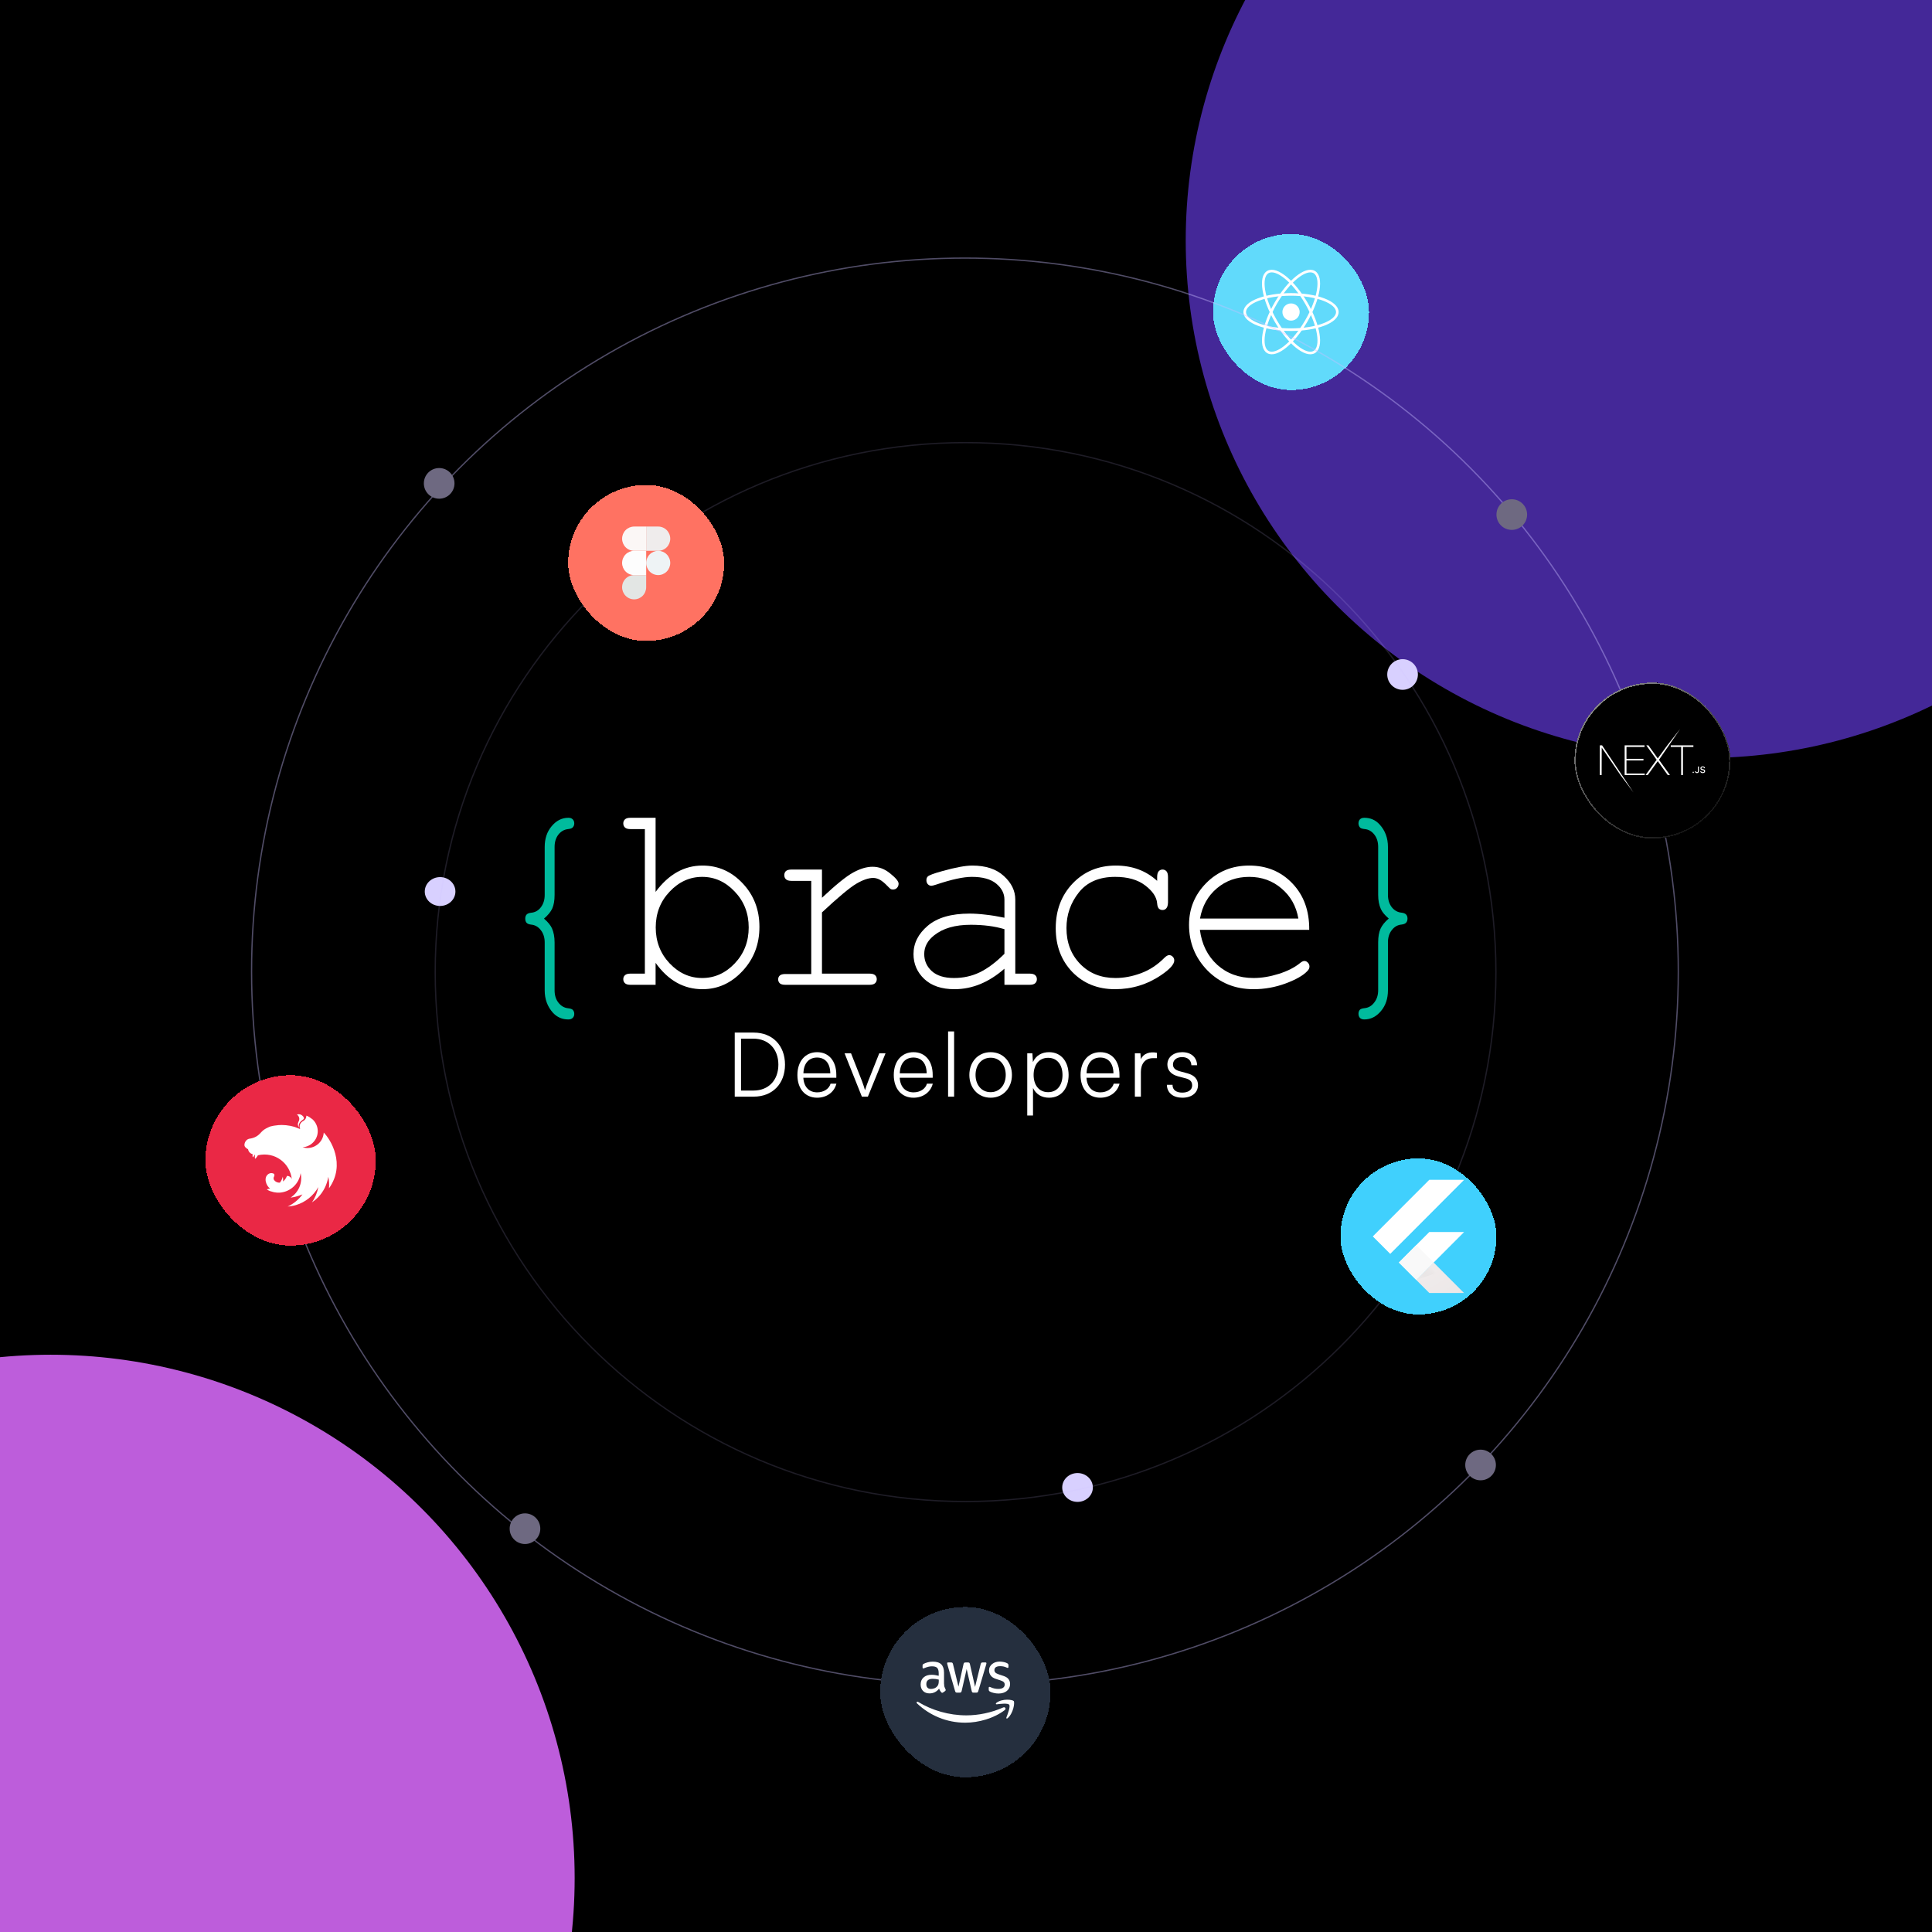 <svg width="1486" height="1486" viewBox="0 0 1486 1486" fill="none" xmlns="http://www.w3.org/2000/svg">
<g clip-path="url(#clip0_6147_31793)">
<rect width="1486" height="1486" fill="black"/>
<g filter="url(#filter0_f_6147_31793)">
<ellipse cx="39" cy="1444.5" rx="403" ry="402.5" fill="#BD5DDB"/>
</g>
<g filter="url(#filter1_f_6147_31793)">
<ellipse cx="1311" cy="185" rx="399" ry="398" fill="#442898"/>
</g>
<g filter="url(#filter2_d_6147_31793)">
<rect x="933" y="174" width="120" height="120" rx="60" fill="#61DAFB" shape-rendering="crispEdges"/>
<path d="M993 240.622C996.665 240.622 999.637 237.658 999.637 234.002C999.637 230.345 996.665 227.381 993 227.381C989.334 227.381 986.363 230.345 986.363 234.002C986.363 237.658 989.334 240.622 993 240.622Z" fill="white"/>
<path d="M993 247.567C1012.67 247.567 1028.61 241.494 1028.61 234.002C1028.61 226.511 1012.67 220.438 993 220.438C973.331 220.438 957.386 226.511 957.386 234.002C957.386 241.494 973.331 247.567 993 247.567Z" stroke="white" stroke-width="2"/>
<path d="M981.223 240.783C991.058 257.775 1004.3 268.512 1010.81 264.767C1017.31 261.021 1014.61 244.211 1004.78 227.219C994.941 210.228 981.697 199.491 975.193 203.236C968.689 206.982 971.389 223.792 981.223 240.783Z" stroke="white" stroke-width="2"/>
<path d="M981.224 227.217C971.39 244.208 968.69 261.018 975.194 264.764C981.697 268.509 994.942 257.772 1004.78 240.781C1014.61 223.789 1017.31 206.979 1010.81 203.233C1004.3 199.488 991.059 210.225 981.224 227.217Z" stroke="white" stroke-width="2"/>
</g>
<path d="M579.758 843.482C594.189 843.482 603.787 833.574 603.787 818.849C603.787 804.125 594.122 794.217 579.758 794.217H565.126V843.482H579.758ZM579.557 798.896C591.034 798.896 598.686 806.946 598.686 818.849C598.686 830.821 591.102 838.803 579.557 838.803H569.959V798.896H579.557Z" fill="white"/>
<path d="M613.322 826.831C613.322 837.496 619.363 844.307 628.491 844.307C635.807 844.307 641.646 840.11 643.324 833.505H638.827C637.753 837.427 633.659 840.179 628.558 840.179C622.651 840.179 618.356 836.464 617.886 828.964H643.257V826.762C643.257 816.028 637.485 809.285 628.491 809.285C619.564 809.285 613.322 816.097 613.322 826.831ZM617.953 825.523C618.154 817.473 622.517 813.414 628.424 813.414C634.062 813.414 638.492 817.06 638.626 825.523H617.953Z" fill="white"/>
<path d="M662.907 843.482H667.539L681.097 810.18H676.264L667.74 831.647C666.868 833.987 665.995 836.257 665.324 838.528C664.72 836.326 663.914 834.055 663.042 831.647L654.585 810.18H649.618L662.907 843.482Z" fill="white"/>
<path d="M687.447 826.831C687.447 837.496 693.488 844.307 702.616 844.307C709.932 844.307 715.771 840.11 717.449 833.505H712.952C711.879 837.427 707.784 840.179 702.683 840.179C696.777 840.179 692.481 836.464 692.011 828.964H717.382V826.762C717.382 816.028 711.61 809.285 702.616 809.285C693.689 809.285 687.447 816.097 687.447 826.831ZM692.078 825.523C692.28 817.473 696.642 813.414 702.549 813.414C708.187 813.414 712.617 817.06 712.751 825.523H692.078Z" fill="white"/>
<path d="M733.854 843.482V793.322H729.223V843.482H733.854Z" fill="white"/>
<path d="M745.577 826.831C745.577 836.601 752.088 844.307 761.954 844.307C771.754 844.307 778.332 836.601 778.332 826.831C778.332 816.992 771.754 809.285 761.954 809.285C752.088 809.285 745.577 816.992 745.577 826.831ZM750.343 826.762C750.343 819.262 754.84 813.551 761.954 813.551C769.002 813.551 773.566 819.262 773.566 826.762C773.566 834.331 769.002 840.041 761.954 840.041C754.84 840.041 750.343 834.331 750.343 826.762Z" fill="white"/>
<path d="M790.108 858H794.538V836.808C796.82 841.762 801.384 844.307 806.888 844.307C816.486 844.307 821.99 836.739 821.923 826.693C821.855 816.647 816.285 809.285 806.888 809.285C801.451 809.285 796.753 811.762 794.471 816.923L794.068 810.18H790.108V858ZM795.008 826.831C795.008 819.124 799.035 813.62 806.15 813.62C813.264 813.62 817.224 819.124 817.224 826.831C817.224 834.468 813.264 840.041 806.15 840.041C799.035 840.041 795.008 834.468 795.008 826.831Z" fill="white"/>
<path d="M831.109 826.831C831.109 837.496 837.15 844.307 846.278 844.307C853.594 844.307 859.434 840.11 861.112 833.505H856.615C855.541 837.427 851.446 840.179 846.345 840.179C840.439 840.179 836.143 836.464 835.673 828.964H861.044V826.762C861.044 816.028 855.272 809.285 846.278 809.285C837.351 809.285 831.109 816.097 831.109 826.831ZM835.74 825.523C835.942 817.473 840.304 813.414 846.211 813.414C851.849 813.414 856.279 817.06 856.413 825.523H835.74Z" fill="white"/>
<path d="M889.866 809.767C884.296 808.597 879.329 810.386 877.449 814.721L877.181 810.18H872.885V843.482H877.516V824.491C877.516 818.161 880.805 813.895 886.779 813.895H889.866V809.767Z" fill="white"/>
<path d="M897.49 834.399C897.692 840.73 902.457 844.307 909.438 844.307C916.754 844.307 921.452 840.386 921.452 834.537C921.452 829.996 918.499 826.9 913.196 825.523L907.625 824.01C904.538 823.184 902.189 821.808 902.189 818.78C902.189 815.547 904.806 813.07 909.236 813.07C913.331 813.07 916.217 815.34 916.351 819.331H920.781C920.512 813.276 916.284 809.285 909.236 809.285C902.726 809.285 897.893 813.07 897.893 818.78C897.893 822.978 900.444 826.349 906.283 827.932L911.854 829.377C914.673 830.133 916.955 831.51 916.955 834.743C916.955 838.941 913.062 840.386 909.303 840.386C904.672 840.386 901.786 838.253 901.853 834.399H897.49Z" fill="white"/>
<path d="M504.253 629V686.014C514.207 672.503 526.225 665.747 540.306 665.747C552.356 665.747 562.671 670.319 571.25 679.463C579.83 688.539 584.119 699.696 584.119 712.934C584.119 726.309 579.764 737.637 571.054 746.917C562.409 756.198 552.16 760.838 540.306 760.838C525.898 760.838 513.88 754.083 504.253 740.571V757.46H484.9C482.935 757.46 481.527 757.051 480.676 756.232C479.824 755.413 479.399 754.39 479.399 753.161C479.399 751.865 479.824 750.841 480.676 750.091C481.527 749.272 482.935 748.862 484.9 748.862H496.001V637.701H484.9C482.935 637.701 481.527 637.291 480.676 636.472C479.824 635.653 479.399 634.596 479.399 633.299C479.399 632.071 479.824 631.047 480.676 630.228C481.527 629.409 482.935 629 484.9 629H504.253ZM575.867 713.344C575.867 702.494 572.298 693.315 565.16 685.809C558.021 678.235 549.671 674.447 540.109 674.447C530.547 674.447 522.197 678.235 515.059 685.809C507.92 693.315 504.351 702.494 504.351 713.344C504.351 724.194 507.92 733.406 515.059 740.981C522.197 748.487 530.547 752.24 540.109 752.24C549.671 752.24 558.021 748.487 565.16 740.981C572.298 733.406 575.867 724.194 575.867 713.344Z" fill="white"/>
<path d="M632.22 668.818V690.518C642.961 680.418 650.983 673.936 656.288 671.069C661.658 668.135 666.603 666.668 671.122 666.668C676.034 666.668 680.585 668.408 684.777 671.888C689.034 675.3 691.162 677.893 691.162 679.668C691.162 680.964 690.737 682.056 689.885 682.943C689.099 683.762 688.084 684.171 686.84 684.171C686.185 684.171 685.628 684.069 685.17 683.864C684.711 683.591 683.86 682.807 682.616 681.51C680.323 679.122 678.326 677.484 676.623 676.597C674.92 675.71 673.25 675.266 671.613 675.266C668.011 675.266 663.656 676.767 658.548 679.77C653.505 682.773 644.729 690.108 632.22 701.777V748.862H668.764C670.794 748.862 672.235 749.272 673.087 750.091C673.938 750.841 674.364 751.865 674.364 753.161C674.364 754.39 673.938 755.413 673.087 756.232C672.235 757.051 670.794 757.46 668.764 757.46H604.026C602.061 757.46 600.653 757.085 599.802 756.334C598.95 755.516 598.525 754.492 598.525 753.264C598.525 752.104 598.918 751.148 599.704 750.398C600.555 749.579 601.996 749.169 604.026 749.169H623.968V677.518H608.741C606.777 677.518 605.369 677.109 604.517 676.29C603.666 675.471 603.24 674.413 603.24 673.117C603.24 671.888 603.633 670.865 604.419 670.046C605.27 669.227 606.711 668.818 608.741 668.818H632.22Z" fill="white"/>
<path d="M772.565 757.46V745.075C760.58 755.584 747.777 760.838 734.155 760.838C724.265 760.838 716.538 758.245 710.971 753.059C705.404 747.805 702.621 741.39 702.621 733.815C702.621 725.49 706.288 718.223 713.623 712.013C720.958 705.803 731.666 702.698 745.747 702.698C749.545 702.698 753.671 702.971 758.124 703.517C762.578 703.995 767.392 704.78 772.565 705.872V691.951C772.565 687.242 770.47 683.148 766.278 679.668C762.087 676.187 755.8 674.447 747.417 674.447C740.999 674.447 731.993 676.392 720.401 680.282C718.306 680.964 716.963 681.305 716.374 681.305C715.326 681.305 714.409 680.896 713.623 680.077C712.903 679.258 712.543 678.235 712.543 677.006C712.543 675.846 712.87 674.925 713.525 674.243C714.442 673.219 718.142 671.82 724.626 670.046C734.842 667.18 742.57 665.747 747.81 665.747C758.223 665.747 766.344 668.442 772.172 673.833C778.001 679.156 780.915 685.195 780.915 691.951V748.862H791.918C793.948 748.862 795.389 749.272 796.24 750.091C797.092 750.841 797.518 751.865 797.518 753.161C797.518 754.39 797.092 755.413 796.24 756.232C795.389 757.051 793.948 757.46 791.918 757.46H772.565ZM772.565 714.674C768.701 713.514 764.608 712.661 760.286 712.115C755.963 711.569 751.412 711.297 746.631 711.297C734.646 711.297 725.281 713.992 718.535 719.383C713.427 723.409 710.872 728.22 710.872 733.815C710.872 739.002 712.805 743.369 716.668 746.917C720.598 750.466 726.296 752.24 733.762 752.24C740.9 752.24 747.515 750.773 753.606 747.839C759.762 744.836 766.082 740.093 772.565 733.611V714.674Z" fill="white"/>
<path d="M890.021 677.518V674.652C890.021 672.537 890.414 671.035 891.2 670.148C891.986 669.261 892.968 668.818 894.147 668.818C895.392 668.818 896.407 669.261 897.193 670.148C897.979 671.035 898.372 672.537 898.372 674.652V694.1C898.306 696.216 897.88 697.717 897.094 698.604C896.374 699.491 895.392 699.935 894.147 699.935C893.034 699.935 892.084 699.559 891.298 698.809C890.578 697.99 890.152 696.659 890.021 694.817C889.628 689.972 886.55 685.366 880.787 680.998C875.089 676.631 867.394 674.447 857.701 674.447C845.455 674.447 836.155 678.439 829.802 686.423C823.449 694.407 820.273 703.551 820.273 713.855C820.273 724.978 823.777 734.157 830.784 741.39C837.792 748.623 846.863 752.24 857.996 752.24C864.414 752.24 870.931 751.012 877.545 748.555C884.225 746.099 890.251 742.141 895.621 736.682C896.996 735.317 898.208 734.634 899.256 734.634C900.369 734.634 901.286 735.044 902.006 735.863C902.792 736.613 903.185 737.569 903.185 738.729C903.185 741.663 899.878 745.382 893.263 749.886C882.588 757.187 870.701 760.838 857.603 760.838C844.308 760.838 833.371 756.437 824.792 747.634C816.278 738.763 812.021 727.537 812.021 713.958C812.021 700.105 816.376 688.607 825.087 679.463C833.863 670.319 844.898 665.747 858.193 665.747C870.832 665.747 881.442 669.671 890.021 677.518Z" fill="white"/>
<path d="M1006.99 715.186H922.895C924.336 726.309 928.79 735.283 936.256 742.107C943.787 748.862 953.087 752.24 964.155 752.24C970.311 752.24 976.762 751.182 983.508 749.067C990.253 746.952 995.754 744.154 1000.01 740.674C1001.26 739.65 1002.34 739.138 1003.25 739.138C1004.3 739.138 1005.22 739.582 1006 740.469C1006.79 741.288 1007.18 742.277 1007.18 743.437C1007.18 744.597 1006.66 745.723 1005.61 746.815C1002.47 750.227 996.868 753.434 988.812 756.437C980.823 759.371 972.603 760.838 964.155 760.838C950.009 760.838 938.188 756.027 928.691 746.406C919.261 736.716 914.545 725.013 914.545 711.297C914.545 698.809 918.966 688.095 927.807 679.156C936.714 670.216 947.717 665.747 960.815 665.747C974.306 665.747 985.407 670.353 994.117 679.565C1002.83 688.709 1007.12 700.583 1006.99 715.186ZM998.636 706.486C996.999 697 992.676 689.289 985.669 683.353C978.727 677.416 970.442 674.447 960.815 674.447C951.188 674.447 942.903 677.382 935.961 683.25C929.019 689.119 924.696 696.864 922.994 706.486H998.636Z" fill="white"/>
<path d="M418.417 706.553C421.402 709.148 423.431 711.607 424.506 713.929C425.879 717.002 426.566 720.656 426.566 724.891V761.669C426.566 765.562 427.551 768.738 429.521 771.197C431.491 773.724 433.938 775.158 436.863 775.499C438.714 775.704 439.938 776.114 440.535 776.729C441.311 777.548 441.699 778.573 441.699 779.802C441.699 781.1 441.311 782.124 440.535 782.875C439.759 783.695 438.624 784.105 437.132 784.105C432.416 784.105 428.476 782.397 425.312 778.982C421.073 774.27 418.954 768.533 418.954 761.771V724.891C418.954 721.134 417.969 717.993 415.999 715.466C414.029 712.87 411.522 711.436 408.477 711.163C406.806 710.958 405.642 710.48 404.985 709.729C404.328 708.977 404 707.919 404 706.553C404 705.255 404.328 704.231 404.985 703.479C405.642 702.728 406.806 702.25 408.477 702.045C411.582 701.772 414.089 700.372 415.999 697.845C417.969 695.25 418.954 692.074 418.954 688.317V651.437C418.954 645.017 420.745 639.69 424.327 635.455C427.909 631.152 432.207 629.001 437.222 629.001C438.654 629.001 439.759 629.411 440.535 630.23C441.311 631.05 441.699 632.074 441.699 633.304C441.699 634.533 441.311 635.558 440.535 636.377C439.997 637.06 438.774 637.504 436.863 637.709C433.879 638.05 431.401 639.485 429.431 642.012C427.521 644.539 426.566 647.68 426.566 651.437V688.317C426.566 692.62 425.969 696.103 424.775 698.767C423.581 701.362 421.461 703.958 418.417 706.553Z" fill="#00BB9D"/>
<path d="M1068.16 706.501C1065.12 703.907 1063.09 701.45 1062.07 699.129C1060.7 696.126 1060.02 692.509 1060.02 688.277V651.421C1060.02 647.599 1059.03 644.425 1057.06 641.9C1055.09 639.374 1052.64 637.975 1049.72 637.702C1047.81 637.497 1046.58 637.088 1046.05 636.474C1045.27 635.586 1044.88 634.528 1044.88 633.3C1044.88 632.071 1045.24 631.048 1045.96 630.229C1046.73 629.41 1047.87 629 1049.36 629C1054.14 629 1058.08 630.74 1061.18 634.221C1065.42 638.862 1067.54 644.596 1067.54 651.421V688.277C1067.54 692.031 1068.52 695.205 1070.49 697.799C1072.52 700.324 1075.06 701.723 1078.1 701.996C1079.72 702.201 1080.85 702.679 1081.51 703.429C1082.22 704.18 1082.58 705.204 1082.58 706.501C1082.58 707.866 1082.22 708.924 1081.51 709.674C1080.85 710.425 1079.72 710.903 1078.1 711.108C1075 711.381 1072.46 712.814 1070.49 715.408C1068.52 717.933 1067.54 721.073 1067.54 724.826V761.683C1067.54 768.099 1065.75 773.422 1062.16 777.654C1058.58 781.954 1054.31 784.104 1049.36 784.104C1047.87 784.104 1046.73 783.694 1045.96 782.875C1045.24 782.056 1044.88 780.998 1044.88 779.701C1044.88 778.473 1045.24 777.449 1045.96 776.63C1046.55 776.016 1047.81 775.606 1049.72 775.402C1052.7 775.06 1055.15 773.593 1057.06 770.999C1059.03 768.474 1060.02 765.334 1060.02 761.58V724.826C1060.02 720.527 1060.61 717.046 1061.81 714.384C1063 711.722 1065.12 709.094 1068.16 706.501Z" fill="#00BB9D"/>
<path d="M350.288 685.725C350.288 691.853 345.01 696.82 338.5 696.82C331.99 696.82 326.712 691.853 326.712 685.725C326.712 679.598 331.99 674.631 338.5 674.631C345.01 674.631 350.288 679.598 350.288 685.725Z" fill="#D8D0FF"/>
<ellipse cx="828.788" cy="1144.09" rx="11.788" ry="11.095" fill="#D8D0FF"/>
<circle cx="1078.79" cy="518.788" r="11.788" fill="#D8D0FF"/>
<circle cx="742.178" cy="747.178" r="548.678" stroke="#C9BEFF" stroke-opacity="0.4"/>
<path d="M1150.58 747.668C1150.58 972.57 967.945 1154.89 742.658 1154.89C517.371 1154.89 334.742 972.57 334.742 747.668C334.742 522.765 517.371 340.444 742.658 340.444C967.945 340.444 1150.58 522.765 1150.58 747.668Z" stroke="#C9BEFF" stroke-opacity="0.15"/>
<g filter="url(#filter3_d_6147_31793)">
<rect x="158" y="821" width="131.026" height="131.026" rx="65.513" fill="#EA2845" shape-rendering="crispEdges"/>
<path fill-rule="evenodd" clip-rule="evenodd" d="M229.808 851.03C229.297 851.03 228.819 851.139 228.383 851.282C229.318 851.914 229.829 852.735 230.089 853.674C230.106 853.8 230.143 853.893 230.16 854.023C230.177 854.154 230.202 854.242 230.202 854.36C230.277 855.981 229.783 856.183 229.431 857.139C228.898 858.373 229.045 859.699 229.682 860.76C229.741 860.902 229.814 861.038 229.9 861.165C229.204 856.508 233.073 855.804 233.785 854.352C233.84 853.08 232.796 852.234 231.971 851.644C231.183 851.164 230.462 851.013 229.808 851.013V851.03ZM235.634 852.082C235.558 852.503 235.617 852.394 235.592 852.617L235.55 853.097L235.424 853.539C235.382 853.686 235.332 853.834 235.277 853.981L235.076 854.402C235.022 854.478 234.984 854.55 234.93 854.621L234.821 854.79L234.544 855.156C234.435 855.265 234.343 855.396 234.209 855.493C234.075 855.59 233.991 855.712 233.861 855.804C233.475 856.099 233.035 856.318 232.633 856.596C232.507 856.689 232.381 856.764 232.268 856.874C232.144 856.962 232.028 857.061 231.92 857.169C231.795 857.278 231.702 857.388 231.585 857.518C231.468 857.649 231.384 857.758 231.308 857.884L231.057 858.272L230.856 858.693L230.709 859.114L230.583 859.577C230.567 859.653 230.567 859.746 230.541 859.817C230.516 859.889 230.525 859.965 230.499 860.036L230.483 860.499C230.483 860.609 230.483 860.718 230.499 860.836C230.499 860.984 230.516 861.131 230.554 861.299C230.592 861.468 230.608 861.594 230.646 861.741L230.793 862.184C230.835 862.276 230.885 862.369 230.919 862.436L226.702 860.794L224.577 860.247L223.421 859.969C222.317 859.748 221.204 859.582 220.084 859.472C220.043 859.472 220.03 859.455 219.992 859.455L216.711 859.287L214.309 859.379C213.19 859.455 212.071 859.598 210.956 859.783L210.13 859.931L208.479 860.297L207.653 860.516L206.866 860.866L206.262 861.144C206.22 861.16 206.187 861.16 206.17 861.186L205.659 861.438C205.604 861.455 205.566 861.48 205.533 861.493L204.963 861.788C204.837 861.842 204.711 861.914 204.598 861.973C204.544 862.015 204.472 862.045 204.431 862.066L203.953 862.344C203.801 862.428 203.654 862.521 203.513 862.621L203.148 862.874L202.746 863.169L202.436 863.421C202.394 863.438 202.36 863.476 202.327 863.497L202.05 863.737C202.033 863.779 201.995 863.792 201.974 863.813L201.639 864.125L201.275 864.474L200.964 864.811C200.923 864.853 200.872 864.887 200.839 864.92C200.74 865.036 200.637 865.147 200.529 865.253C200.512 865.295 200.474 865.308 200.453 865.346L200.034 865.788L199.045 866.744C198.71 867.038 198.366 867.316 198.018 867.552L196.92 868.251C196.555 868.453 196.166 868.638 195.763 868.798C195.374 868.965 194.976 869.112 194.573 869.241C193.802 869.409 193.014 869.721 192.335 869.775C192.188 869.775 192.025 869.817 191.874 869.83L191.413 869.94L190.973 870.108C190.823 870.168 190.676 870.235 190.533 870.31C190.407 870.403 190.256 870.479 190.13 870.563C190.005 870.647 189.879 870.765 189.766 870.874C189.652 870.984 189.514 871.093 189.401 871.211L189.091 871.578C188.999 871.725 188.89 871.855 188.814 871.999C188.718 872.134 188.633 872.276 188.559 872.424L188.357 872.904L188.19 873.384L188.098 873.826C188.043 874.045 188.043 874.268 188.022 874.373C188.001 874.479 188.022 874.618 188.022 874.748C188.019 874.829 188.024 874.909 188.039 874.988C188.056 875.114 188.081 875.228 188.114 875.338L188.24 875.674C188.295 875.801 188.366 875.914 188.441 876.024L188.68 876.361L188.99 876.656C189.098 876.764 189.214 876.862 189.338 876.95C189.778 877.338 189.883 877.464 190.457 877.759C190.549 877.813 190.642 877.851 190.751 877.906C190.805 877.961 190.805 877.978 190.826 878.016C190.843 878.163 190.88 878.31 190.918 878.458C190.953 878.609 191.002 878.757 191.065 878.9L191.212 879.237C191.228 879.279 191.254 879.312 191.266 879.329L191.484 879.734L191.761 880.121L192.071 880.47C192.18 880.58 192.289 880.673 192.419 880.782L192.783 881.06C192.909 881.153 193.035 881.228 193.186 881.3C193.321 881.378 193.463 881.446 193.609 881.502C193.718 881.557 193.848 881.595 193.974 881.628C194.099 881.662 194.212 881.704 194.284 881.721C194.229 882.715 194.208 883.658 194.359 883.986C194.527 884.353 195.332 883.228 196.136 881.944C196.027 883.216 195.952 884.706 196.136 885.144C196.321 885.582 197.435 884.167 198.391 882.584C211.384 879.565 223.245 888.589 224.489 901.33C224.25 899.343 221.815 898.235 220.696 898.509C220.152 899.873 219.213 901.625 217.708 902.707C217.834 901.486 217.779 900.239 217.524 899.023C217.114 900.718 216.338 902.302 215.252 903.663C213.513 903.789 211.773 902.947 210.851 901.675C210.776 901.621 210.759 901.507 210.705 901.435L210.558 901.048C210.503 900.922 210.466 900.795 210.449 900.66C210.432 900.526 210.432 900.408 210.432 900.256V899.978C210.449 899.852 210.487 899.726 210.524 899.591L210.65 899.204C210.726 899.077 210.776 898.951 210.868 898.816C211.178 897.974 211.178 897.216 210.617 896.795C210.508 896.719 210.399 896.669 210.269 896.61C210.193 896.593 210.101 896.555 210.03 896.534L209.883 896.479L209.498 896.387C209.372 896.35 209.242 896.332 209.112 896.332C208.979 896.31 208.844 896.297 208.71 896.294C208.617 896.294 208.525 896.311 208.433 896.311C208.297 896.31 208.162 896.328 208.031 896.366L207.645 896.437L207.26 896.564L206.895 896.732L206.547 896.917C202.272 899.717 204.829 906.265 207.737 908.168C206.639 908.37 205.516 908.61 205.21 908.85C205.964 909.364 206.786 909.777 207.649 910.122L210.617 910.964C212.138 911.301 213.676 911.406 215.235 911.313C219.196 911.022 222.938 909.381 225.844 906.662C228.75 903.943 230.645 900.309 231.216 896.361L231.325 896.841L231.493 897.873L231.568 898.37L231.61 898.917L231.652 899.524V899.818C231.652 899.911 231.669 900.02 231.669 900.113C231.669 900.206 231.652 900.332 231.652 900.45V900.703C231.652 900.829 231.635 900.943 231.635 901.069C231.635 901.14 231.635 901.216 231.619 901.309L231.602 901.713C231.585 901.768 231.585 901.823 231.585 901.882L231.53 902.303C231.53 902.357 231.531 902.412 231.514 902.471L231.442 903.006V903.048L231.334 903.562L231.225 904.109L231.078 904.682L230.931 905.254L230.747 905.844L230.344 906.913L230.126 907.448L229.875 907.962C229.858 908.016 229.833 908.054 229.821 908.088C228.592 910.556 226.832 912.678 224.632 914.328C224.485 914.421 224.338 914.53 224.192 914.64C224.15 914.682 224.1 914.695 224.066 914.732L223.664 915.01L223.718 915.12H223.735L224.506 915.01H224.523L225.948 914.758C226.074 914.741 226.225 914.703 226.35 914.665L226.602 914.61L226.987 914.539L227.323 914.446C229.154 914.004 230.927 913.393 232.637 912.678C229.724 916.678 225.818 919.895 221.254 922.013C223.362 921.865 225.47 921.516 227.499 920.926C234.883 918.737 241.099 913.747 244.821 907.023C244.066 911.286 242.383 915.329 239.892 918.863C241.669 917.684 243.299 916.324 244.787 914.779C248.889 910.476 251.582 905.014 252.503 899.128C253.132 902.033 253.308 905.04 253.035 908.004C266.267 889.46 254.133 870.234 249.054 865.173C249.037 865.131 249.012 865.118 249.012 865.08C248.97 865.299 248.957 865.523 248.941 865.742C248.886 866.163 248.832 866.571 248.756 866.975C248.681 867.379 248.555 867.784 248.446 868.196C248.337 868.609 248.169 868.988 248.006 869.375C247.842 869.763 247.658 870.133 247.461 870.5C247.259 870.86 247.039 871.21 246.803 871.548C246.564 871.898 246.309 872.23 246.049 872.542C245.775 872.862 245.487 873.17 245.185 873.464C245.001 873.632 244.837 873.775 244.653 873.927L244.234 874.293C243.907 874.554 243.564 874.795 243.207 875.013C242.857 875.24 242.496 875.45 242.126 875.641C241.74 875.826 241.355 875.99 240.969 876.154C240.579 876.303 240.181 876.432 239.779 876.542C239.376 876.651 238.953 876.744 238.551 876.82C238.148 876.896 237.712 876.929 237.306 876.967C237.013 876.984 236.719 877.009 236.468 877.009C236.049 877.009 235.629 876.967 235.223 876.933C234.816 876.9 234.385 876.841 233.974 876.748C233.558 876.673 233.148 876.568 232.746 876.437H232.729C233.132 876.394 233.534 876.361 233.945 876.289C234.355 876.218 234.77 876.121 235.173 876.011C235.575 875.902 235.977 875.771 236.363 875.624C236.748 875.477 237.151 875.287 237.52 875.11C237.895 874.926 238.262 874.724 238.618 874.504C238.966 874.264 239.313 874.024 239.645 873.767C239.973 873.51 240.285 873.233 240.579 872.938C240.889 872.66 241.166 872.348 241.443 872.036C241.719 871.725 241.975 871.375 242.214 871.043C242.256 870.988 242.289 870.916 242.323 870.857L242.855 870.015C243.056 869.649 243.241 869.278 243.4 868.891C243.559 868.504 243.71 868.116 243.84 867.712C243.97 867.308 244.058 866.921 244.15 866.516C244.242 866.112 244.297 865.687 244.334 865.283C244.372 864.878 244.406 864.44 244.406 864.032C244.406 863.737 244.389 863.443 244.364 863.19C244.322 862.769 244.272 862.36 244.217 861.956C244.144 861.541 244.052 861.129 243.941 860.722C243.815 860.335 243.689 859.931 243.538 859.543C243.387 859.156 243.203 858.769 243.027 858.407C242.851 858.044 242.624 857.67 242.398 857.32C242.172 856.971 241.92 856.638 241.665 856.31L240.826 855.371C240.672 855.213 240.512 855.06 240.349 854.912C239.527 854.27 238.677 853.668 237.8 853.105C237.675 853.034 237.562 852.979 237.436 852.92C236.832 852.533 236.262 852.331 235.697 852.145L235.634 852.082Z" fill="white"/>
</g>
<g filter="url(#filter4_d_6147_31793)">
<rect x="677" y="1230" width="131.026" height="131.026" rx="65.513" fill="#252F3E" shape-rendering="crispEdges"/>
<path d="M726.149 1289.08C726.149 1290.05 726.248 1290.83 726.423 1291.41C726.622 1291.98 726.872 1292.61 727.221 1293.29C727.346 1293.5 727.396 1293.71 727.396 1293.89C727.396 1294.15 727.246 1294.41 726.922 1294.68L725.35 1295.77C725.126 1295.93 724.901 1296.01 724.702 1296.01C724.452 1296.01 724.203 1295.88 723.953 1295.64C723.604 1295.25 723.305 1294.83 723.055 1294.41C722.806 1293.97 722.557 1293.47 722.282 1292.87C720.337 1295.28 717.892 1296.48 714.949 1296.48C712.853 1296.48 711.182 1295.85 709.96 1294.6C708.737 1293.34 708.114 1291.67 708.114 1289.58C708.114 1287.36 708.862 1285.55 710.384 1284.19C711.905 1282.83 713.926 1282.16 716.495 1282.16C717.343 1282.16 718.216 1282.23 719.139 1282.36C720.062 1282.49 721.01 1282.7 722.008 1282.94V1281.03C722.008 1279.04 721.609 1277.66 720.835 1276.85C720.037 1276.04 718.69 1275.65 716.77 1275.65C715.896 1275.65 714.998 1275.75 714.076 1275.99C713.153 1276.22 712.255 1276.51 711.382 1276.87C710.982 1277.06 710.683 1277.16 710.509 1277.21C710.334 1277.27 710.209 1277.29 710.109 1277.29C709.76 1277.29 709.586 1277.03 709.586 1276.48V1275.2C709.586 1274.78 709.635 1274.47 709.76 1274.29C709.885 1274.1 710.109 1273.92 710.459 1273.74C711.332 1273.27 712.379 1272.88 713.602 1272.56C714.824 1272.22 716.121 1272.06 717.493 1272.06C720.461 1272.06 722.631 1272.77 724.028 1274.18C725.4 1275.59 726.099 1277.74 726.099 1280.61V1289.08H726.149ZM716.021 1293.06C716.844 1293.06 717.692 1292.9 718.59 1292.59C719.488 1292.27 720.287 1291.7 720.96 1290.91C721.359 1290.42 721.659 1289.87 721.808 1289.24C721.958 1288.61 722.058 1287.85 722.058 1286.96V1285.87C721.334 1285.68 720.561 1285.53 719.763 1285.42C718.965 1285.32 718.191 1285.27 717.418 1285.27C715.747 1285.27 714.525 1285.61 713.701 1286.31C712.878 1287.02 712.479 1288.01 712.479 1289.32C712.479 1290.55 712.778 1291.46 713.402 1292.09C714.001 1292.74 714.874 1293.06 716.021 1293.06ZM736.051 1295.88C735.602 1295.88 735.303 1295.8 735.104 1295.62C734.904 1295.46 734.729 1295.09 734.58 1294.6L728.718 1274.39C728.568 1273.87 728.493 1273.53 728.493 1273.35C728.493 1272.93 728.693 1272.69 729.092 1272.69H731.536C732.01 1272.69 732.335 1272.77 732.509 1272.95C732.709 1273.11 732.859 1273.48 733.008 1273.97L737.199 1291.28L741.09 1273.97C741.215 1273.45 741.365 1273.11 741.564 1272.95C741.764 1272.8 742.113 1272.69 742.562 1272.69H744.557C745.031 1272.69 745.356 1272.77 745.555 1272.95C745.755 1273.11 745.929 1273.48 746.029 1273.97L749.97 1291.49L754.286 1273.97C754.435 1273.45 754.61 1273.11 754.785 1272.95C754.984 1272.8 755.308 1272.69 755.757 1272.69H758.077C758.476 1272.69 758.701 1272.9 758.701 1273.35C758.701 1273.48 758.676 1273.61 758.651 1273.76C758.626 1273.92 758.576 1274.13 758.476 1274.42L752.465 1294.62C752.315 1295.15 752.14 1295.49 751.941 1295.64C751.741 1295.8 751.417 1295.9 750.993 1295.9H748.848C748.374 1295.9 748.05 1295.83 747.85 1295.64C747.65 1295.46 747.476 1295.12 747.376 1294.6L743.51 1277.74L739.668 1294.57C739.544 1295.09 739.394 1295.43 739.194 1295.62C738.995 1295.8 738.646 1295.88 738.197 1295.88H736.051ZM768.105 1296.58C766.808 1296.58 765.511 1296.43 764.263 1296.11C763.016 1295.8 762.043 1295.46 761.395 1295.07C760.996 1294.83 760.721 1294.57 760.621 1294.34C760.522 1294.1 760.472 1293.84 760.472 1293.6V1292.27C760.472 1291.72 760.671 1291.46 761.046 1291.46C761.195 1291.46 761.345 1291.49 761.494 1291.54C761.644 1291.59 761.869 1291.7 762.118 1291.8C762.966 1292.19 763.889 1292.51 764.862 1292.72C765.86 1292.92 766.833 1293.03 767.83 1293.03C769.402 1293.03 770.624 1292.74 771.472 1292.17C772.32 1291.59 772.769 1290.76 772.769 1289.68C772.769 1288.95 772.545 1288.35 772.096 1287.85C771.647 1287.36 770.799 1286.91 769.576 1286.49L765.96 1285.32C764.139 1284.72 762.792 1283.83 761.968 1282.65C761.145 1281.5 760.721 1280.22 760.721 1278.86C760.721 1277.76 760.946 1276.8 761.395 1275.96C761.844 1275.12 762.442 1274.39 763.191 1273.82C763.939 1273.22 764.787 1272.77 765.785 1272.46C766.783 1272.14 767.83 1272.01 768.928 1272.01C769.477 1272.01 770.05 1272.04 770.599 1272.12C771.173 1272.2 771.697 1272.3 772.221 1272.4C772.719 1272.54 773.193 1272.67 773.642 1272.82C774.091 1272.98 774.441 1273.14 774.69 1273.29C775.039 1273.5 775.289 1273.71 775.438 1273.95C775.588 1274.16 775.663 1274.44 775.663 1274.81V1276.04C775.663 1276.59 775.463 1276.87 775.089 1276.87C774.89 1276.87 774.565 1276.77 774.141 1276.56C772.719 1275.88 771.123 1275.54 769.352 1275.54C767.93 1275.54 766.808 1275.78 766.034 1276.27C765.261 1276.77 764.862 1277.53 764.862 1278.6C764.862 1279.33 765.111 1279.96 765.61 1280.46C766.109 1280.95 767.032 1281.45 768.354 1281.89L771.896 1283.07C773.692 1283.67 774.989 1284.51 775.763 1285.58C776.536 1286.65 776.91 1287.88 776.91 1289.24C776.91 1290.36 776.686 1291.38 776.261 1292.27C775.812 1293.16 775.214 1293.94 774.441 1294.57C773.667 1295.23 772.744 1295.7 771.672 1296.04C770.549 1296.4 769.377 1296.58 768.105 1296.58Z" fill="white"/>
<path d="M772.819 1309.29C764.613 1315.64 752.689 1319.01 742.437 1319.01C728.069 1319.01 715.123 1313.44 705.345 1304.19C704.572 1303.46 705.27 1302.47 706.193 1303.04C716.77 1309.47 729.815 1313.37 743.31 1313.37C752.415 1313.37 762.417 1311.38 771.622 1307.3C772.994 1306.65 774.166 1308.24 772.819 1309.29Z" fill="white"/>
<path d="M776.237 1305.21C775.189 1303.8 769.302 1304.53 766.633 1304.87C765.835 1304.98 765.71 1304.24 766.433 1303.69C771.123 1300.24 778.831 1301.24 779.729 1302.39C780.627 1303.56 779.479 1311.64 775.089 1315.51C774.416 1316.11 773.767 1315.8 774.066 1315.01C775.064 1312.43 777.284 1306.6 776.237 1305.21Z" fill="white"/>
</g>
<circle cx="1138.79" cy="1126.79" r="11.788" fill="#6E6981"/>
<circle cx="403.788" cy="1175.79" r="11.788" fill="#6E6981"/>
<circle cx="1162.79" cy="395.788" r="11.788" fill="#6E6981"/>
<circle cx="337.788" cy="371.788" r="11.788" fill="#6E6981"/>
<g filter="url(#filter5_d_6147_31793)">
<rect x="437" y="367" width="120" height="120" rx="60" fill="#FF7262" shape-rendering="crispEdges"/>
<g clip-path="url(#clip1_6147_31793)">
<path d="M487.751 455.001C490.206 455.001 492.56 454.018 494.296 452.267C496.032 450.517 497.007 448.143 497.007 445.668V436.334H487.751C485.296 436.334 482.942 437.318 481.206 439.068C479.47 440.818 478.495 443.192 478.495 445.668C478.495 448.143 479.47 450.517 481.206 452.267C482.942 454.018 485.296 455.001 487.751 455.001Z" fill="#E3E6E4"/>
<path d="M478.495 426.999C478.495 424.524 479.47 422.15 481.206 420.399C482.942 418.649 485.296 417.666 487.751 417.666H497.007V436.332H487.751C485.296 436.332 482.942 435.349 481.206 433.599C479.47 431.848 478.495 429.474 478.495 426.999Z" fill="#FDFDFD"/>
<path d="M478.494 408.333C478.494 405.859 479.469 403.486 481.203 401.736C482.937 399.986 485.29 399.002 487.744 399H497V417.667H487.751C485.296 417.667 482.941 416.683 481.206 414.933C479.47 413.183 478.494 410.809 478.494 408.333Z" fill="#FBF7F6"/>
<path d="M497.007 399H506.264C508.719 399 511.073 399.983 512.809 401.734C514.545 403.484 515.52 405.858 515.52 408.333C515.52 410.809 514.545 413.183 512.809 414.933C511.073 416.683 508.719 417.667 506.264 417.667H497.007V399Z" fill="#EFECEC"/>
<path d="M515.52 426.999C515.52 429.474 514.545 431.848 512.809 433.599C511.073 435.349 508.719 436.332 506.264 436.332C503.809 436.332 501.454 435.349 499.718 433.599C497.982 431.848 497.007 429.474 497.007 426.999C497.007 424.524 497.982 422.15 499.718 420.399C501.454 418.649 503.809 417.666 506.264 417.666C508.719 417.666 511.073 418.649 512.809 420.399C514.545 422.15 515.52 424.524 515.52 426.999Z" fill="#EEF3F5"/>
</g>
</g>
<g filter="url(#filter6_d_6147_31793)">
<rect x="1211" y="519" width="120" height="120" rx="60" fill="black" shape-rendering="crispEdges"/>
<rect x="1211.5" y="519.5" width="119" height="119" rx="59.5" stroke="url(#paint0_linear_6147_31793)" shape-rendering="crispEdges"/>
<path d="M1249.61 567.28H1264.89V568.497H1251.01V577.661H1264.06V578.879H1251.01V588.94H1265.05V590.158H1249.61V567.28ZM1266.26 567.28H1267.88L1275.07 577.341L1282.43 567.28L1292.43 554.5L1276 578.398L1284.46 590.158H1282.78L1275.07 579.456L1267.34 590.158H1265.69L1274.22 578.398L1266.26 567.28ZM1285.07 568.497V567.28H1302.48V568.497H1294.46V590.158H1293.06V568.497H1285.07ZM1230.5 567.28H1232.25L1256.39 603.5L1246.41 590.158L1231.96 569.01L1231.9 590.158H1230.5V567.28ZM1302.34 588.573C1302.05 588.573 1301.84 588.35 1301.84 588.063C1301.84 587.776 1302.05 587.553 1302.34 587.553C1302.63 587.553 1302.84 587.776 1302.84 588.063C1302.84 588.35 1302.63 588.573 1302.34 588.573ZM1303.71 587.232H1304.46C1304.47 587.639 1304.77 587.913 1305.21 587.913C1305.69 587.913 1305.97 587.618 1305.97 587.068V583.58H1306.73V587.071C1306.73 588.063 1306.16 588.634 1305.21 588.634C1304.32 588.634 1303.71 588.08 1303.71 587.232ZM1307.73 587.188H1308.49C1308.55 587.656 1309.01 587.954 1309.66 587.954C1310.28 587.954 1310.73 587.636 1310.73 587.198C1310.73 586.822 1310.44 586.596 1309.79 586.442L1309.16 586.288C1308.27 586.08 1307.86 585.649 1307.86 584.924C1307.86 584.045 1308.58 583.46 1309.65 583.46C1310.65 583.46 1311.38 584.045 1311.42 584.876H1310.68C1310.61 584.421 1310.21 584.137 1309.64 584.137C1309.04 584.137 1308.64 584.428 1308.64 584.872C1308.64 585.225 1308.89 585.426 1309.53 585.577L1310.08 585.71C1311.08 585.946 1311.5 586.357 1311.5 587.099C1311.5 588.043 1310.77 588.634 1309.61 588.634C1308.52 588.634 1307.78 588.07 1307.73 587.188Z" fill="white"/>
</g>
<g filter="url(#filter7_d_6147_31793)">
<rect x="1031" y="885" width="120" height="120" rx="60" fill="#40D0FD" shape-rendering="crispEdges"/>
<path d="M1075.98 965.071L1089.33 978.456L1126.06 941.644H1099.35L1075.98 965.071Z" fill="white"/>
<path d="M1099.35 901.5H1126.06L1069.3 958.38L1055.94 944.996L1099.35 901.5Z" fill="white"/>
<path d="M1089.33 978.464L1099.35 988.498H1126.05L1102.68 965.079L1089.33 978.464Z" fill="#ECE7E7"/>
<path d="M1109.14 971.587L1102.68 965.079L1089.33 978.464L1109.14 971.587Z" fill="url(#paint1_linear_6147_31793)"/>
<path d="M1075.98 965.063L1089.34 951.678L1102.69 965.063L1089.34 978.448L1075.98 965.063Z" fill="#F7F7F7"/>
<path d="M1126.06 941.645L1102.68 965.073L1126.06 988.5H1099.35L1075.97 965.073L1099.35 941.645H1126.06ZM1099.35 901.5L1055.94 944.996L1069.3 958.38L1126.06 901.5H1099.35Z" fill="url(#paint2_radial_6147_31793)"/>
</g>
</g>
<defs>
<filter id="filter0_f_6147_31793" x="-1264" y="142" width="2606" height="2605" filterUnits="userSpaceOnUse" color-interpolation-filters="sRGB">
<feFlood flood-opacity="0" result="BackgroundImageFix"/>
<feBlend mode="normal" in="SourceGraphic" in2="BackgroundImageFix" result="shape"/>
<feGaussianBlur stdDeviation="450" result="effect1_foregroundBlur_6147_31793"/>
</filter>
<filter id="filter1_f_6147_31793" x="312" y="-813" width="1998" height="1996" filterUnits="userSpaceOnUse" color-interpolation-filters="sRGB">
<feFlood flood-opacity="0" result="BackgroundImageFix"/>
<feBlend mode="normal" in="SourceGraphic" in2="BackgroundImageFix" result="shape"/>
<feGaussianBlur stdDeviation="300" result="effect1_foregroundBlur_6147_31793"/>
</filter>
<filter id="filter2_d_6147_31793" x="919" y="166" width="148" height="148" filterUnits="userSpaceOnUse" color-interpolation-filters="sRGB">
<feFlood flood-opacity="0" result="BackgroundImageFix"/>
<feColorMatrix in="SourceAlpha" type="matrix" values="0 0 0 0 0 0 0 0 0 0 0 0 0 0 0 0 0 0 127 0" result="hardAlpha"/>
<feOffset dy="6"/>
<feGaussianBlur stdDeviation="7"/>
<feComposite in2="hardAlpha" operator="out"/>
<feColorMatrix type="matrix" values="0 0 0 0 0.508 0 0 0 0 0.508 0 0 0 0 0.508 0 0 0 0.25 0"/>
<feBlend mode="normal" in2="BackgroundImageFix" result="effect1_dropShadow_6147_31793"/>
<feBlend mode="normal" in="SourceGraphic" in2="effect1_dropShadow_6147_31793" result="shape"/>
</filter>
<filter id="filter3_d_6147_31793" x="144" y="813" width="159.026" height="159.026" filterUnits="userSpaceOnUse" color-interpolation-filters="sRGB">
<feFlood flood-opacity="0" result="BackgroundImageFix"/>
<feColorMatrix in="SourceAlpha" type="matrix" values="0 0 0 0 0 0 0 0 0 0 0 0 0 0 0 0 0 0 127 0" result="hardAlpha"/>
<feOffset dy="6"/>
<feGaussianBlur stdDeviation="7"/>
<feComposite in2="hardAlpha" operator="out"/>
<feColorMatrix type="matrix" values="0 0 0 0 0.508 0 0 0 0 0.508 0 0 0 0 0.508 0 0 0 0.25 0"/>
<feBlend mode="normal" in2="BackgroundImageFix" result="effect1_dropShadow_6147_31793"/>
<feBlend mode="normal" in="SourceGraphic" in2="effect1_dropShadow_6147_31793" result="shape"/>
</filter>
<filter id="filter4_d_6147_31793" x="663" y="1222" width="159.026" height="159.026" filterUnits="userSpaceOnUse" color-interpolation-filters="sRGB">
<feFlood flood-opacity="0" result="BackgroundImageFix"/>
<feColorMatrix in="SourceAlpha" type="matrix" values="0 0 0 0 0 0 0 0 0 0 0 0 0 0 0 0 0 0 127 0" result="hardAlpha"/>
<feOffset dy="6"/>
<feGaussianBlur stdDeviation="7"/>
<feComposite in2="hardAlpha" operator="out"/>
<feColorMatrix type="matrix" values="0 0 0 0 0.508 0 0 0 0 0.508 0 0 0 0 0.508 0 0 0 0.25 0"/>
<feBlend mode="normal" in2="BackgroundImageFix" result="effect1_dropShadow_6147_31793"/>
<feBlend mode="normal" in="SourceGraphic" in2="effect1_dropShadow_6147_31793" result="shape"/>
</filter>
<filter id="filter5_d_6147_31793" x="423" y="359" width="148" height="148" filterUnits="userSpaceOnUse" color-interpolation-filters="sRGB">
<feFlood flood-opacity="0" result="BackgroundImageFix"/>
<feColorMatrix in="SourceAlpha" type="matrix" values="0 0 0 0 0 0 0 0 0 0 0 0 0 0 0 0 0 0 127 0" result="hardAlpha"/>
<feOffset dy="6"/>
<feGaussianBlur stdDeviation="7"/>
<feComposite in2="hardAlpha" operator="out"/>
<feColorMatrix type="matrix" values="0 0 0 0 0.508 0 0 0 0 0.508 0 0 0 0 0.508 0 0 0 0.25 0"/>
<feBlend mode="normal" in2="BackgroundImageFix" result="effect1_dropShadow_6147_31793"/>
<feBlend mode="normal" in="SourceGraphic" in2="effect1_dropShadow_6147_31793" result="shape"/>
</filter>
<filter id="filter6_d_6147_31793" x="1197" y="511" width="148" height="148" filterUnits="userSpaceOnUse" color-interpolation-filters="sRGB">
<feFlood flood-opacity="0" result="BackgroundImageFix"/>
<feColorMatrix in="SourceAlpha" type="matrix" values="0 0 0 0 0 0 0 0 0 0 0 0 0 0 0 0 0 0 127 0" result="hardAlpha"/>
<feOffset dy="6"/>
<feGaussianBlur stdDeviation="7"/>
<feComposite in2="hardAlpha" operator="out"/>
<feColorMatrix type="matrix" values="0 0 0 0 0.508 0 0 0 0 0.508 0 0 0 0 0.508 0 0 0 0.25 0"/>
<feBlend mode="normal" in2="BackgroundImageFix" result="effect1_dropShadow_6147_31793"/>
<feBlend mode="normal" in="SourceGraphic" in2="effect1_dropShadow_6147_31793" result="shape"/>
</filter>
<filter id="filter7_d_6147_31793" x="1017" y="877" width="148" height="148" filterUnits="userSpaceOnUse" color-interpolation-filters="sRGB">
<feFlood flood-opacity="0" result="BackgroundImageFix"/>
<feColorMatrix in="SourceAlpha" type="matrix" values="0 0 0 0 0 0 0 0 0 0 0 0 0 0 0 0 0 0 127 0" result="hardAlpha"/>
<feOffset dy="6"/>
<feGaussianBlur stdDeviation="7"/>
<feComposite in2="hardAlpha" operator="out"/>
<feColorMatrix type="matrix" values="0 0 0 0 0.508 0 0 0 0 0.508 0 0 0 0 0.508 0 0 0 0.25 0"/>
<feBlend mode="normal" in2="BackgroundImageFix" result="effect1_dropShadow_6147_31793"/>
<feBlend mode="normal" in="SourceGraphic" in2="effect1_dropShadow_6147_31793" result="shape"/>
</filter>
<linearGradient id="paint0_linear_6147_31793" x1="1113.96" y1="456.297" x2="1275.63" y2="676.998" gradientUnits="userSpaceOnUse">
<stop stop-color="white"/>
<stop offset="1" stop-color="white" stop-opacity="0"/>
</linearGradient>
<linearGradient id="paint1_linear_6147_31793" x1="1093.22" y1="981.047" x2="1103.19" y2="971.099" gradientUnits="userSpaceOnUse">
<stop stop-color="#E8E8E8" stop-opacity="0.4"/>
<stop offset="1" stop-color="#A8A6A6" stop-opacity="0"/>
</linearGradient>
<radialGradient id="paint2_radial_6147_31793" cx="0" cy="0" r="1" gradientUnits="userSpaceOnUse" gradientTransform="translate(1057.91 907.43) scale(106.215 106.434)">
<stop offset="0.182" stop-color="white" stop-opacity="0.49"/>
<stop offset="1" stop-color="white" stop-opacity="0"/>
</radialGradient>
<clipPath id="clip0_6147_31793">
<rect width="1486" height="1486" fill="white"/>
</clipPath>
<clipPath id="clip1_6147_31793">
<rect width="38" height="56" fill="white" transform="translate(478 399)"/>
</clipPath>
</defs>
</svg>
